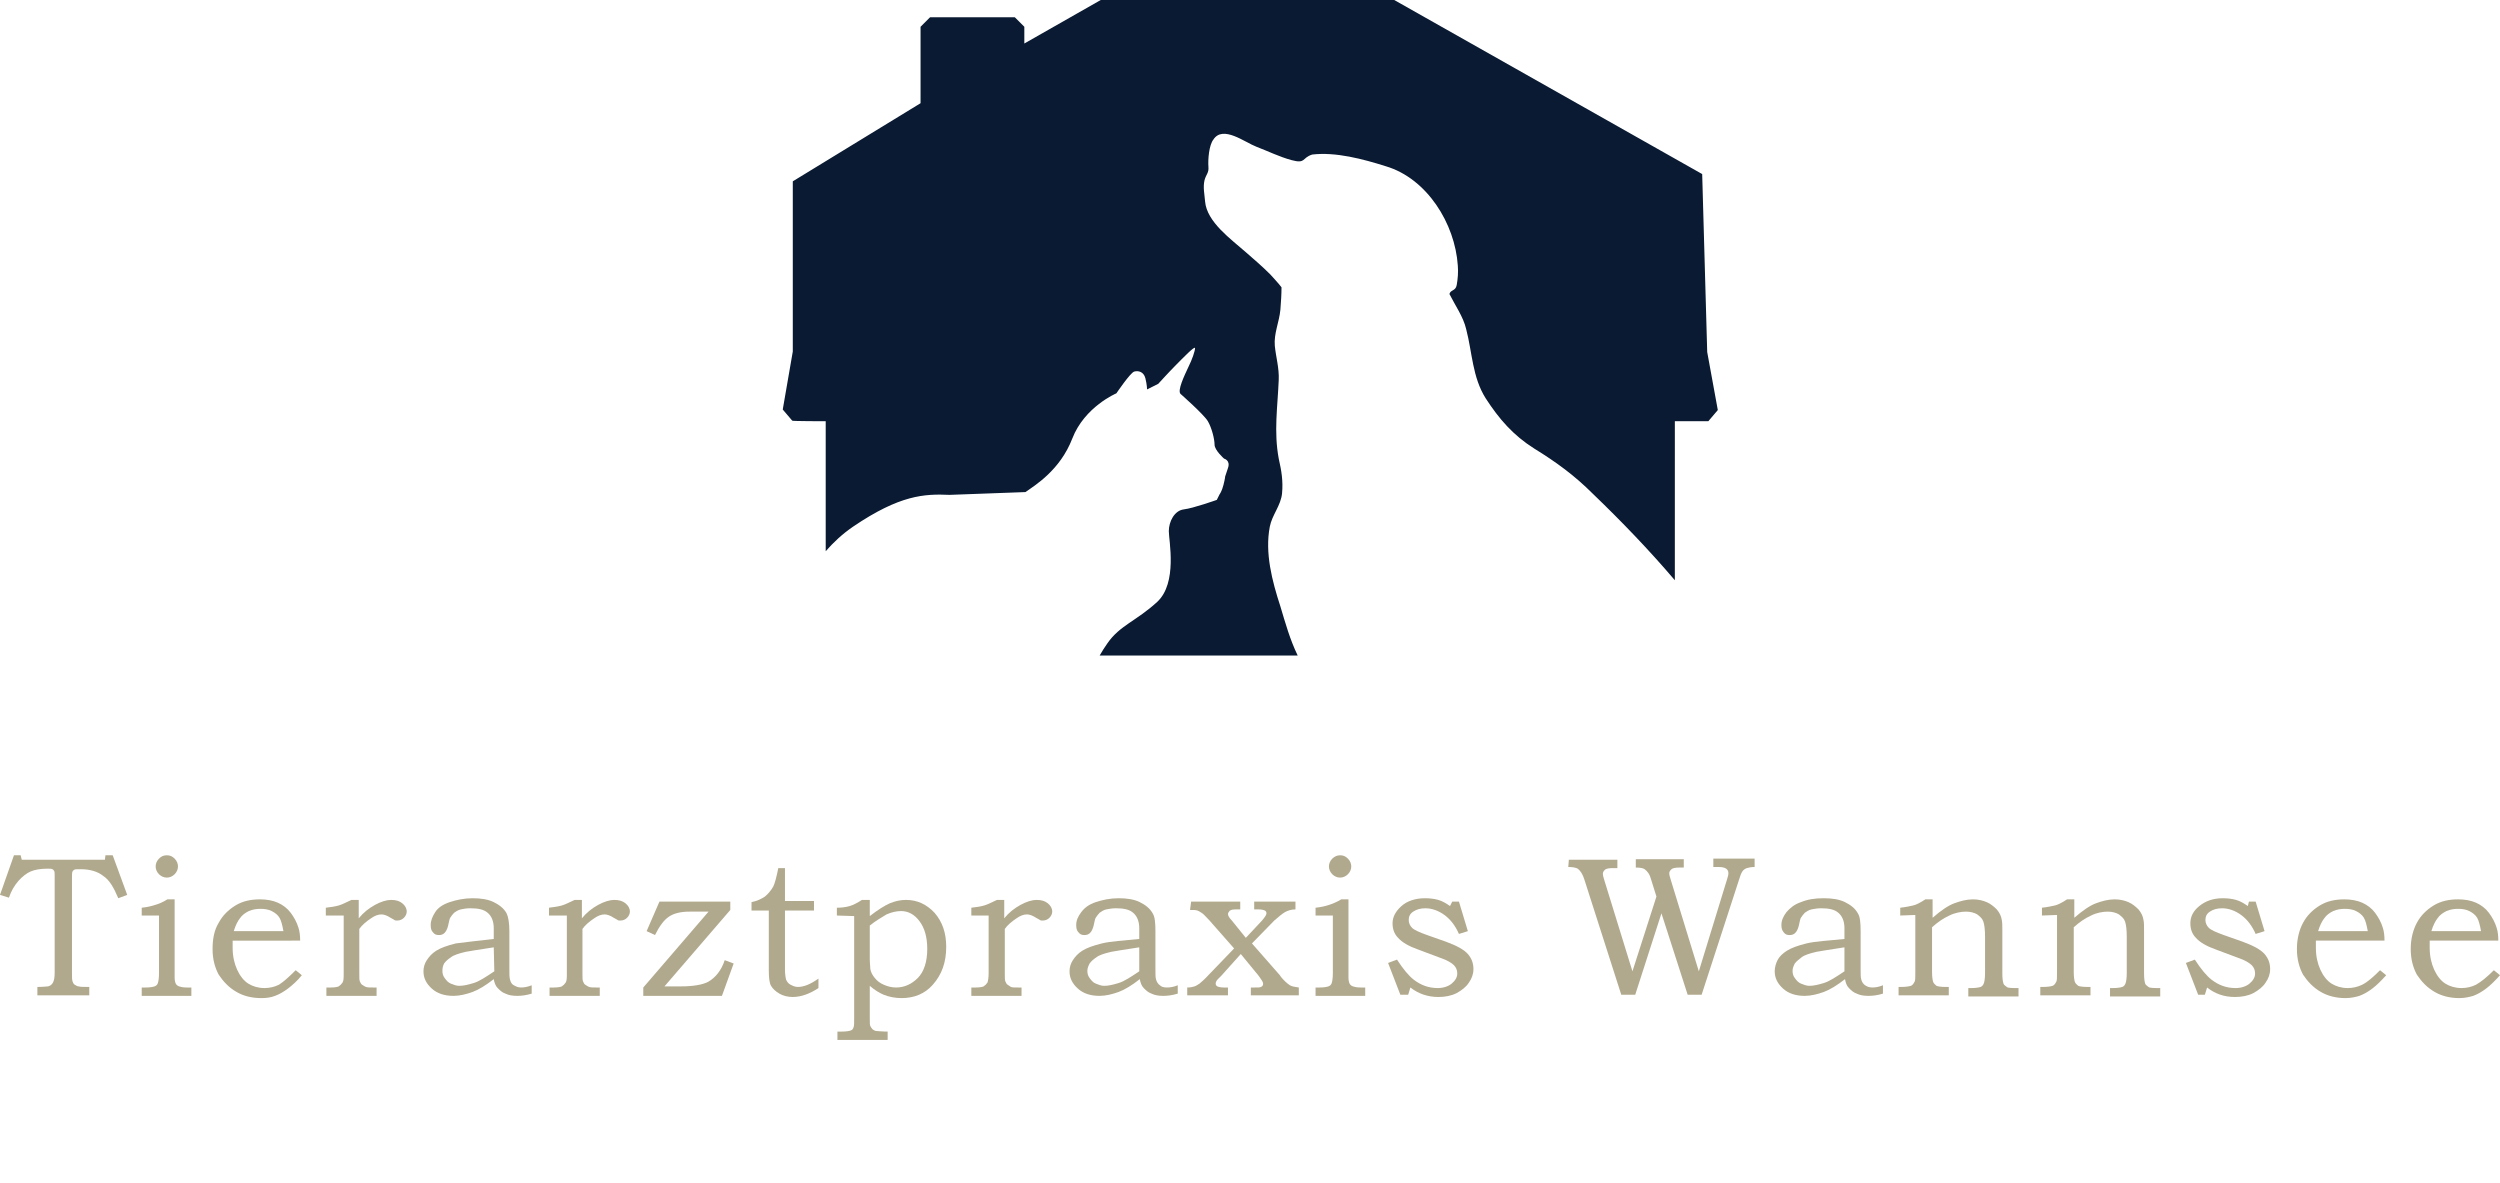 <?xml version="1.0" encoding="utf-8"?>
<!-- Generator: Adobe Illustrator 23.1.0, SVG Export Plug-In . SVG Version: 6.00 Build 0)  -->
<svg version="1.1" id="logo" xmlns="http://www.w3.org/2000/svg" xmlns:xlink="http://www.w3.org/1999/xlink" x="0px" y="0px"
	 viewBox="0 0 448.1 212.1" style="enable-background:new 0 0 448.1 212.1;" xml:space="preserve">
<style type="text/css">
	.st0{fill:#091A32;}
	.st1{fill:#B1A98D;}
</style>
<g>
	<path class="st0" d="M148,75.5v23.3c1.4-1.6,3-3.1,4.9-4.4c8.4-5.7,12.8-5.9,17.3-5.7l13.6-0.5c1.7-1.2,6.2-3.9,8.4-9.6
		c2.2-5.7,7.9-8.1,7.9-8.1s2.5-3.7,3.2-3.9s1.7,0,2,1.2c0.3,1.2,0.3,2,0.3,2l2-1c0,0,2-2.2,3.2-3.4c1.2-1.2,3.4-3.5,3.4-3
		s-0.5,2-1.2,3.4c-0.7,1.5-2,4.2-1.4,4.8c0,0,4.2,3.7,4.9,4.9c0.7,1.2,1.2,3.2,1.2,4.2c0,1,1.7,2.5,1.7,2.5s1.2,0.3,0.7,1.7
		c-0.5,1.5-0.5,1.5-0.5,1.5s0,0.3-0.3,1.5s-0.7,1.7-0.7,1.7l-0.5,1c0,0-4.2,1.5-5.9,1.7s-2.7,2.2-2.7,3.9c0,1.7,1.6,9.3-2.1,12.7
		c-3.7,3.4-6.7,4.2-8.9,7.4c-0.5,0.7-1,1.5-1.4,2.2h35.5c-1.4-2.9-2.2-5.8-3.1-8.8c-1.5-4.6-2.8-9.6-1.9-14.3c0.4-2.1,2-3.8,2.2-6
		s-0.1-4-0.6-6.2c-0.9-4.9-0.2-9.2,0-14.1c0.1-2.1-0.5-4.1-0.7-6.1c-0.2-2.2,0.8-4.3,1-6.5c0.1-1.3,0.2-2.7,0.2-4
		c-0.6-0.8-1.3-1.5-2-2.3c-1.4-1.4-2.9-2.7-4.4-4c-2.6-2.3-7-5.4-7.3-9.1c-0.1-1.3-0.4-2.5-0.1-3.8c0.3-1.1,0.8-1.3,0.7-2.4
		c-0.1-1.3,0.1-3.9,0.9-4.9c1.7-2.6,5.6,0.5,7.7,1.3c2.1,0.8,4.1,1.8,6.3,2.4c2.6,0.7,1.8-0.4,3.7-1c4.2-0.5,9.1,0.8,13.2,2.1
		c7.4,2.2,12.4,10.3,12.9,17.8c0.1,1.2,0,2.4-0.2,3.5c-0.2,1.1-1.1,0.8-1.3,1.6c1,2,2.5,4.1,3,6.3c1.1,4.2,1.1,8.6,3.5,12.4
		c2.4,3.7,4.9,6.6,8.7,9c3.9,2.4,7.2,4.8,10.5,8.1c5.2,5,10.1,10.1,14.7,15.5V75.5h6l1.7-2L306,63.1l-0.9-31.9L249.9,0h-52.6
		l-13.7,7.8v-3l-1.7-1.7h-15.2L165,4.8v13.7l-22.9,14l0,30.5l-1.8,10.4l1.7,2C142,75.5,148,75.5,148,75.5z"/>
	<g>
		<path class="st1" d="M2.5,153.3h1.2l0.2,0.8h14.9l0.1-0.8h1.3l2.6,7.1l-1.6,0.6c-0.8-1.9-1.6-3.3-2.7-4c-1-0.8-2.4-1.2-4-1.2
			c-0.7,0-1.1,0-1.2,0.1s-0.2,0.1-0.3,0.3s-0.1,0.5-0.1,1.2v16.9c0,0.8,0,1.3,0.1,1.6s0.2,0.5,0.4,0.6c0.2,0.1,0.4,0.3,0.7,0.3
			c0.3,0.1,0.9,0.1,1.9,0.1v1.5H6.7v-1.5c1,0,1.7-0.1,1.9-0.1c0.4-0.1,0.7-0.3,0.9-0.7s0.3-0.9,0.3-1.8v-17.2c0-0.5,0-0.9-0.1-1
			s-0.1-0.2-0.3-0.3s-0.4-0.1-0.9-0.1c-1.3,0-2.3,0.2-3,0.5s-1.5,0.9-2.2,1.7s-1.3,1.8-1.7,3L0,160.4L2.5,153.3z"/>
		<path class="st1" d="M25.4,164.1v-1.4c1-0.1,1.8-0.3,2.4-0.5c0.7-0.2,1.4-0.5,2.2-1h1.3v14c0,0.5,0.1,0.9,0.2,1.1
			c0.1,0.2,0.3,0.4,0.6,0.5c0.3,0.1,0.7,0.2,1.4,0.2h0.8v1.5h-8.9V177h0.7c0.8,0,1.3-0.1,1.6-0.2s0.5-0.3,0.6-0.6
			c0.1-0.3,0.2-0.9,0.2-1.8v-10.3L25.4,164.1L25.4,164.1z M29.9,153.3c0.6,0,1,0.2,1.4,0.6c0.4,0.4,0.6,0.9,0.6,1.4s-0.2,1-0.6,1.4
			c-0.4,0.4-0.9,0.6-1.4,0.6s-1-0.2-1.4-0.6s-0.6-0.9-0.6-1.4s0.2-1,0.6-1.4S29.3,153.3,29.9,153.3z"/>
		<path class="st1" d="M53,173.9l1.1,0.9c-0.8,1-1.7,1.8-2.5,2.4c-0.8,0.6-1.5,1-2.3,1.3s-1.5,0.4-2.5,0.4c-1.7,0-3.2-0.4-4.4-1.1
			c-1.4-0.8-2.4-1.9-3.2-3.1c-0.7-1.3-1.1-2.8-1.1-4.6c0-1.8,0.3-3.4,1.1-4.7c0.7-1.3,1.7-2.3,3-3.1s2.8-1.1,4.4-1.1
			c1.2,0,2.3,0.2,3.2,0.6c0.9,0.4,1.7,1,2.3,1.8s1.1,1.7,1.4,2.7c0.2,0.6,0.3,1.4,0.3,2.3H41.7c0,0.6,0,1,0,1.3
			c0,1.5,0.3,2.8,0.8,3.9s1.2,2,2,2.5s1.8,0.8,2.9,0.8c0.9,0,1.8-0.2,2.6-0.6C50.8,176,51.8,175.1,53,173.9z M50.8,166.9
			c-0.2-1.1-0.4-1.9-0.7-2.4s-0.8-0.9-1.4-1.2s-1.3-0.4-2-0.4s-1.4,0.1-2.1,0.4c-0.6,0.3-1.2,0.7-1.6,1.3c-0.4,0.5-0.8,1.3-1.1,2.3
			H50.8z"/>
		<path class="st1" d="M58.4,164.1v-1.4c0.8-0.1,1.6-0.2,2.3-0.4c0.7-0.2,1.4-0.6,2.3-1h1.3v3.3c0.8-1,1.8-1.8,2.9-2.4
			c1.1-0.6,2.1-0.9,2.9-0.9c0.9,0,1.5,0.2,2,0.6s0.8,0.9,0.8,1.5c0,0.4-0.2,0.8-0.5,1.1s-0.7,0.5-1.2,0.5c-0.2,0-0.4,0-0.5-0.1
			s-0.4-0.2-0.7-0.4c-0.6-0.4-1.2-0.6-1.6-0.6c-0.6,0-1.2,0.2-1.9,0.7c-0.9,0.6-1.6,1.2-2.1,1.9v8c0,0.7,0,1.2,0.1,1.4
			s0.2,0.5,0.4,0.6s0.4,0.3,0.7,0.4s0.7,0.1,1.3,0.1h0.6v1.5h-9v-1.5h0.8c0.7,0,1.2-0.1,1.4-0.2c0.3-0.2,0.5-0.4,0.7-0.7
			c0.2-0.3,0.2-0.9,0.2-1.7v-10.3L58.4,164.1L58.4,164.1z"/>
		<path class="st1" d="M88.5,168.3v-1.9c0-1.3-0.4-2.2-1.1-2.8c-0.7-0.6-1.7-0.8-3.1-0.8c-0.7,0-1.2,0.1-1.7,0.2s-0.9,0.4-1.2,0.6
			c-0.3,0.3-0.5,0.6-0.7,0.9c-0.1,0.1-0.2,0.6-0.4,1.5c-0.3,1.1-0.8,1.6-1.6,1.6c-0.5,0-0.8-0.1-1.1-0.5c-0.3-0.3-0.4-0.7-0.4-1.3
			c0-0.8,0.3-1.5,0.8-2.3s1.4-1.4,2.6-1.8s2.6-0.7,4.1-0.7c1.5,0,2.8,0.2,3.8,0.7s1.8,1.1,2.3,2c0.3,0.6,0.5,1.7,0.5,3.2v6.7
			c0,0.9,0,1.6,0.1,1.9c0.1,0.5,0.3,0.9,0.7,1.1s0.7,0.4,1.3,0.4c0.5,0,1.2-0.1,1.9-0.4v1.5c-1,0.3-1.8,0.4-2.6,0.4
			c-0.8,0-1.5-0.1-2.1-0.4c-0.6-0.2-1-0.6-1.4-1s-0.6-1-0.7-1.6c-1.4,1.1-2.7,1.9-3.8,2.3c-1.1,0.4-2.3,0.7-3.4,0.7
			c-1.6,0-2.9-0.4-3.9-1.3s-1.5-1.9-1.5-3.1c0-0.7,0.2-1.4,0.6-2s0.9-1.2,1.7-1.7s1.9-0.9,3.5-1.3C83.4,168.9,85.6,168.6,88.5,168.3
			z M88.5,169.8c-2.7,0.4-4.4,0.7-5,0.8c-1.3,0.3-2.2,0.6-2.7,1c-0.6,0.4-0.9,0.7-1.2,1.1c-0.2,0.4-0.3,0.8-0.3,1.3s0.1,0.9,0.4,1.3
			c0.3,0.4,0.6,0.8,1.1,1s1,0.4,1.5,0.4c0.8,0,1.6-0.2,2.6-0.5s2.2-1.1,3.7-2.1L88.5,169.8z"/>
		<path class="st1" d="M98.4,164.1v-1.4c0.8-0.1,1.6-0.2,2.3-0.4c0.7-0.2,1.4-0.6,2.3-1h1.3v3.3c0.8-1,1.8-1.8,2.9-2.4
			c1.1-0.6,2.1-0.9,2.9-0.9c0.9,0,1.5,0.2,2,0.6s0.8,0.9,0.8,1.5c0,0.4-0.2,0.8-0.5,1.1s-0.7,0.5-1.2,0.5c-0.2,0-0.4,0-0.5-0.1
			s-0.4-0.2-0.7-0.4c-0.6-0.4-1.2-0.6-1.6-0.6c-0.6,0-1.2,0.2-1.9,0.7c-0.9,0.6-1.6,1.2-2.1,1.9v8c0,0.7,0,1.2,0.1,1.4
			s0.2,0.5,0.4,0.6s0.4,0.3,0.7,0.4s0.7,0.1,1.3,0.1h0.6v1.5h-9v-1.5h0.8c0.7,0,1.2-0.1,1.4-0.2c0.3-0.2,0.5-0.4,0.7-0.7
			c0.2-0.3,0.2-0.9,0.2-1.7v-10.3L98.4,164.1L98.4,164.1z"/>
		<path class="st1" d="M118.2,161.6h12.7v1.5l-11.8,13.7h2.9c2.3,0,3.9-0.3,4.9-0.8c1.4-0.8,2.4-2.1,3-3.9l1.6,0.6l-2.1,5.8h-14.1
			v-1.5l11.7-13.6h-3.4c-1.6,0-2.8,0.3-3.7,0.9s-1.7,1.7-2.5,3.3l-1.5-0.7L118.2,161.6z"/>
		<path class="st1" d="M139.5,155.6h1.2v5.9h5.2v1.7h-5.2v10.5c0,0.9,0.1,1.5,0.2,1.9c0.2,0.4,0.4,0.7,0.8,0.9s0.8,0.4,1.3,0.4
			c1.1,0,2.3-0.5,3.7-1.5v1.7c-1.5,1-3.1,1.6-4.6,1.6c-0.9,0-1.7-0.2-2.4-0.6c-0.7-0.4-1.2-0.9-1.5-1.4c-0.3-0.5-0.4-1.5-0.4-2.8
			v-10.7h-3.1v-1.5c1-0.2,1.8-0.6,2.4-1c0.6-0.5,1.1-1.1,1.5-1.8C138.9,158.3,139.2,157.1,139.5,155.6z"/>
		<path class="st1" d="M150,164.1v-1.4c0.9,0,1.6-0.1,2.3-0.3c0.7-0.2,1.4-0.6,2.2-1.1h1.4v2.9c1.4-1.1,2.7-1.9,3.6-2.3
			c1-0.4,1.9-0.6,2.9-0.6c2,0,3.7,0.8,5.1,2.3c1.4,1.6,2.1,3.6,2.1,6.1c0,2.8-0.8,5-2.4,6.8c-1.4,1.6-3.3,2.4-5.6,2.4
			c-1.1,0-2.2-0.2-3.2-0.6c-0.7-0.3-1.6-0.8-2.5-1.6v5.7c0,0.9,0,1.4,0.1,1.5c0.1,0.2,0.2,0.4,0.4,0.6c0.2,0.1,0.4,0.3,0.7,0.3
			c0.2,0,0.9,0.1,2,0.1v1.5h-9v-1.5h0.8c0.8,0,1.3-0.1,1.6-0.2s0.4-0.3,0.5-0.6c0.1-0.2,0.1-0.8,0.1-1.8v-18.1L150,164.1L150,164.1z
			 M155.9,165.9v6c0,0.8,0.1,1.4,0.1,1.8c0.1,0.6,0.4,1.1,0.8,1.6c0.4,0.5,0.9,0.9,1.6,1.2s1.4,0.5,2.2,0.5c1.5,0,2.8-0.6,3.9-1.7
			c1.1-1.1,1.7-2.9,1.7-5.2c0-2.2-0.5-3.8-1.4-5s-2-1.8-3.3-1.8c-0.8,0-1.7,0.2-2.6,0.6C158.1,164.4,157,165,155.9,165.9z"/>
		<path class="st1" d="M174.1,164.1v-1.4c0.9-0.1,1.6-0.2,2.3-0.4c0.7-0.2,1.4-0.6,2.3-1h1.3v3.3c0.8-1,1.8-1.8,2.9-2.4
			c1.1-0.6,2.1-0.9,2.9-0.9c0.9,0,1.5,0.2,2,0.6s0.8,0.9,0.8,1.5c0,0.4-0.2,0.8-0.5,1.1s-0.7,0.5-1.2,0.5c-0.2,0-0.4,0-0.5-0.1
			s-0.4-0.2-0.7-0.4c-0.6-0.4-1.2-0.6-1.6-0.6c-0.6,0-1.2,0.2-1.9,0.7c-0.9,0.6-1.6,1.2-2.1,1.9v8c0,0.7,0,1.2,0.1,1.4
			s0.2,0.5,0.4,0.6s0.4,0.3,0.6,0.4s0.7,0.1,1.3,0.1h0.6v1.5h-9v-1.5h0.8c0.7,0,1.2-0.1,1.4-0.2c0.3-0.2,0.5-0.4,0.7-0.7
			c0.1-0.3,0.2-0.9,0.2-1.7v-10.3L174.1,164.1L174.1,164.1z"/>
		<path class="st1" d="M204.2,168.3v-1.9c0-1.3-0.4-2.2-1.1-2.8c-0.7-0.6-1.7-0.8-3.1-0.8c-0.6,0-1.2,0.1-1.7,0.2s-0.9,0.4-1.2,0.6
			c-0.3,0.3-0.5,0.6-0.7,0.9c-0.1,0.1-0.2,0.6-0.4,1.5c-0.3,1.1-0.8,1.6-1.6,1.6c-0.5,0-0.8-0.1-1.1-0.5c-0.3-0.3-0.4-0.7-0.4-1.3
			c0-0.8,0.3-1.5,0.9-2.3s1.4-1.4,2.6-1.8s2.6-0.7,4.1-0.7c1.5,0,2.8,0.2,3.8,0.7s1.8,1.1,2.3,2c0.4,0.6,0.5,1.7,0.5,3.2v6.7
			c0,0.9,0,1.6,0.1,1.9c0.1,0.5,0.4,0.9,0.7,1.1c0.3,0.3,0.7,0.4,1.3,0.4c0.5,0,1.2-0.1,1.9-0.4v1.5c-1,0.3-1.8,0.4-2.6,0.4
			c-0.8,0-1.5-0.1-2.1-0.4c-0.6-0.2-1-0.6-1.4-1s-0.6-1-0.7-1.6c-1.4,1.1-2.7,1.9-3.8,2.3c-1.1,0.4-2.3,0.7-3.4,0.7
			c-1.6,0-2.9-0.4-3.9-1.3s-1.5-1.9-1.5-3.1c0-0.7,0.2-1.4,0.6-2s0.9-1.2,1.7-1.7s1.9-0.9,3.5-1.3S201.4,168.6,204.2,168.3z
			 M204.2,169.8c-2.7,0.4-4.4,0.7-5,0.8c-1.3,0.3-2.2,0.6-2.7,1c-0.6,0.4-0.9,0.7-1.2,1.1c-0.2,0.4-0.4,0.8-0.4,1.3s0.1,0.9,0.4,1.3
			c0.3,0.4,0.6,0.8,1.1,1s1,0.4,1.5,0.4c0.8,0,1.6-0.2,2.6-0.5s2.2-1.1,3.7-2.1L204.2,169.8z"/>
		<path class="st1" d="M213.5,161.6h8.8v1.4h-0.6c-0.4,0-0.7,0-1,0.1c-0.2,0.1-0.3,0.1-0.4,0.3c-0.1,0.1-0.2,0.3-0.2,0.4
			c0,0.3,0.2,0.7,0.7,1.2l2.5,3.1l2.9-3.1c0.5-0.6,0.8-1,0.8-1.3c0-0.2-0.1-0.4-0.3-0.5c-0.2-0.1-0.6-0.2-1.2-0.2h-0.7v-1.4h7.4v1.4
			c-0.7,0-1.4,0.2-1.9,0.5s-1.1,0.8-1.9,1.5l-4,4.1l5,5.7l0.2,0.3c0.5,0.6,1,1.1,1.6,1.5c0.3,0.2,0.9,0.3,1.6,0.4v1.4h-8.6V177h0.7
			c0.6,0,0.9,0,1.1-0.1c0.3-0.1,0.4-0.3,0.4-0.6c0-0.3-0.3-0.7-0.8-1.4l-3.2-3.9l-3.5,3.9l-0.4,0.4l-0.2,0.2
			c-0.3,0.3-0.4,0.6-0.4,0.8c0,0.2,0.1,0.4,0.3,0.5c0.2,0.1,0.6,0.2,1.2,0.2h0.7v1.4h-7.3V177c0.6,0,1-0.1,1.3-0.2
			c0.3-0.1,0.6-0.3,0.9-0.5c0.5-0.4,0.9-0.8,1.1-1l5.1-5.3l-4.4-5c-0.6-0.6-1-1.1-1.3-1.3s-0.6-0.4-0.9-0.5s-0.7-0.1-1.3-0.1
			L213.5,161.6L213.5,161.6z"/>
		<path class="st1" d="M235.8,164.1v-1.4c1-0.1,1.8-0.3,2.4-0.5s1.4-0.5,2.2-1h1.3v14c0,0.5,0.1,0.9,0.2,1.1s0.3,0.4,0.6,0.5
			s0.7,0.2,1.4,0.2h0.8v1.5h-8.9V177h0.7c0.8,0,1.3-0.1,1.6-0.2s0.5-0.3,0.6-0.6s0.2-0.9,0.2-1.8v-10.3L235.8,164.1L235.8,164.1z
			 M240.2,153.3c0.6,0,1,0.2,1.4,0.6s0.6,0.9,0.6,1.4s-0.2,1-0.6,1.4c-0.4,0.4-0.9,0.6-1.4,0.6s-1-0.2-1.4-0.6
			c-0.4-0.4-0.6-0.9-0.6-1.4s0.2-1,0.6-1.4C239.2,153.5,239.7,153.3,240.2,153.3z"/>
		<path class="st1" d="M260.3,161.6h1.2l1.6,5.3l-1.6,0.5c-0.6-1.4-1.5-2.6-2.6-3.4c-1.1-0.8-2.3-1.2-3.4-1.2
			c-0.9,0-1.6,0.2-2.2,0.6c-0.6,0.4-0.8,0.9-0.8,1.5c0,0.5,0.2,1,0.6,1.4c0.4,0.4,1.3,0.8,2.7,1.3l3.4,1.2c1.9,0.7,3.2,1.4,3.9,2.2
			c0.7,0.8,1,1.7,1,2.7c0,0.9-0.3,1.7-0.8,2.4c-0.5,0.8-1.3,1.4-2.2,1.9c-1,0.5-2.1,0.7-3.3,0.7c-1.9,0-3.6-0.6-5-1.7l-0.4,1.3H251
			l-2.2-5.7l1.6-0.6c1.1,1.7,2.1,2.9,3,3.6c1.3,1,2.7,1.5,4.3,1.5c1,0,1.9-0.3,2.5-0.8s1-1.1,1-1.8c0-0.6-0.2-1.1-0.6-1.5
			c-0.4-0.4-1.2-0.9-2.4-1.3l-4-1.5c-1.7-0.6-2.9-1.3-3.6-2.1c-0.7-0.7-1-1.6-1-2.6c0-1.2,0.6-2.2,1.6-3.1s2.5-1.4,4.2-1.4
			c0.9,0,1.7,0.1,2.4,0.3c0.7,0.2,1.4,0.6,2.1,1.1L260.3,161.6z"/>
		<path class="st1" d="M281.2,154.1h8.7v1.5H289c-0.6,0-1,0.1-1.2,0.2c-0.3,0.2-0.5,0.5-0.5,0.8c0,0.3,0.1,0.7,0.3,1.3l5,16.2
			l4.3-13.4l-1-3.2c-0.2-0.8-0.6-1.3-1.1-1.7c-0.3-0.2-0.8-0.3-1.6-0.3v-1.5h8.6v1.5h-0.8c-0.7,0-1.2,0.1-1.4,0.3s-0.4,0.4-0.4,0.7
			c0,0.3,0.1,0.7,0.3,1.3l5,16.3l5-16.3c0.2-0.6,0.3-1,0.3-1.3c0-0.3-0.1-0.6-0.4-0.8s-0.7-0.3-1.4-0.3h-0.9v-1.5h7.4v1.5
			c-0.6,0-1.1,0.1-1.4,0.2c-0.3,0.1-0.6,0.3-0.8,0.6s-0.4,0.8-0.6,1.5l-6.7,20.6h-2.5l-4.7-14.6l-4.7,14.6h-2.5l-6.6-20.6
			c-0.3-1-0.7-1.6-1.2-2c-0.4-0.2-0.9-0.3-1.7-0.3L281.2,154.1L281.2,154.1z"/>
		<path class="st1" d="M330.6,168.3v-1.9c0-1.3-0.4-2.2-1.1-2.8c-0.7-0.6-1.7-0.8-3.1-0.8c-0.6,0-1.2,0.1-1.7,0.2s-0.9,0.4-1.2,0.6
			c-0.3,0.3-0.5,0.6-0.7,0.9c-0.1,0.1-0.2,0.6-0.4,1.5c-0.3,1.1-0.8,1.6-1.6,1.6c-0.5,0-0.8-0.1-1.1-0.5s-0.4-0.7-0.4-1.3
			c0-0.8,0.3-1.5,0.9-2.3c0.6-0.7,1.4-1.4,2.6-1.8c1.2-0.5,2.5-0.7,4.1-0.7c1.5,0,2.8,0.2,3.8,0.7s1.8,1.1,2.3,2
			c0.4,0.6,0.5,1.7,0.5,3.2v6.7c0,0.9,0,1.6,0.1,1.9c0.1,0.5,0.4,0.9,0.7,1.1s0.7,0.4,1.3,0.4c0.5,0,1.2-0.1,1.9-0.4v1.5
			c-1,0.3-1.8,0.4-2.6,0.4c-0.8,0-1.5-0.1-2.1-0.4c-0.6-0.2-1-0.6-1.4-1c-0.4-0.4-0.6-1-0.7-1.6c-1.4,1.1-2.7,1.9-3.8,2.3
			s-2.3,0.7-3.4,0.7c-1.6,0-2.9-0.4-3.9-1.3s-1.5-1.9-1.5-3.1c0-0.7,0.2-1.4,0.5-2s0.9-1.2,1.7-1.7s1.9-0.9,3.5-1.3
			S327.8,168.6,330.6,168.3z M330.6,169.8c-2.7,0.4-4.4,0.7-5,0.8c-1.3,0.3-2.2,0.6-2.7,1s-0.9,0.7-1.2,1.1
			c-0.2,0.4-0.4,0.8-0.4,1.3s0.1,0.9,0.4,1.3c0.3,0.4,0.6,0.8,1.1,1c0.5,0.2,1,0.4,1.5,0.4c0.8,0,1.6-0.2,2.6-0.5s2.2-1.1,3.7-2.1
			L330.6,169.8z"/>
		<path class="st1" d="M340.6,164.1v-1.4c1-0.1,1.8-0.3,2.3-0.4s1.3-0.5,2.2-1.1h1.3v3.3c1.5-1.3,2.8-2.2,3.9-2.6s2.2-0.7,3.3-0.7
			c1,0,1.8,0.2,2.5,0.5c0.7,0.3,1.3,0.8,1.8,1.3c0.5,0.6,0.8,1.2,0.9,1.9c0.1,0.4,0.1,1.1,0.1,1.9v7.7c0,0.9,0.1,1.5,0.2,1.8
			s0.4,0.4,0.6,0.6s1,0.2,2.1,0.2v1.5h-9v-1.5h0.5c0.8,0,1.4-0.1,1.7-0.2s0.5-0.4,0.6-0.7s0.2-0.9,0.2-1.8v-6.4
			c0-1.3-0.1-2.2-0.3-2.8s-0.6-0.9-1.1-1.3c-0.5-0.3-1.2-0.5-2-0.5c-0.9,0-2,0.2-3,0.7c-1.1,0.5-2.1,1.2-3.1,2.1v8
			c0,0.9,0.1,1.5,0.2,1.8s0.4,0.5,0.6,0.7c0.2,0.1,0.8,0.2,1.7,0.2h0.5v1.5h-9v-1.5h0.4c0.9,0,1.5-0.1,1.8-0.2
			c0.3-0.1,0.5-0.4,0.7-0.8c0.1-0.2,0.1-0.8,0.1-1.9v-10L340.6,164.1L340.6,164.1z"/>
		<path class="st1" d="M366,164.1v-1.4c1-0.1,1.8-0.3,2.3-0.4s1.3-0.5,2.2-1.1h1.3v3.3c1.5-1.3,2.8-2.2,3.9-2.6s2.2-0.7,3.3-0.7
			c1,0,1.8,0.2,2.5,0.5c0.7,0.3,1.3,0.8,1.8,1.3c0.5,0.6,0.8,1.2,0.9,1.9c0.1,0.4,0.1,1.1,0.1,1.9v7.7c0,0.9,0.1,1.5,0.2,1.8
			s0.4,0.4,0.6,0.6s1,0.2,2.1,0.2v1.5h-9v-1.5h0.5c0.8,0,1.4-0.1,1.7-0.2s0.5-0.4,0.6-0.7s0.2-0.9,0.2-1.8v-6.4
			c0-1.3-0.1-2.2-0.3-2.8s-0.6-0.9-1.1-1.3c-0.5-0.3-1.2-0.5-2-0.5c-0.9,0-2,0.2-3,0.7c-1.1,0.5-2.1,1.2-3.1,2.1v8
			c0,0.9,0.1,1.5,0.2,1.8s0.4,0.5,0.6,0.7c0.2,0.1,0.8,0.2,1.7,0.2h0.5v1.5h-9v-1.5h0.4c0.9,0,1.5-0.1,1.8-0.2
			c0.3-0.1,0.5-0.4,0.7-0.8c0.1-0.2,0.1-0.8,0.1-1.9v-10L366,164.1L366,164.1z"/>
		<path class="st1" d="M403.1,161.6h1.2l1.6,5.3l-1.6,0.5c-0.6-1.4-1.5-2.6-2.6-3.4c-1.1-0.8-2.3-1.2-3.4-1.2
			c-0.9,0-1.6,0.2-2.2,0.6c-0.6,0.4-0.8,0.9-0.8,1.5c0,0.5,0.2,1,0.6,1.4c0.4,0.4,1.3,0.8,2.7,1.3l3.4,1.2c1.9,0.7,3.2,1.4,3.9,2.2
			c0.7,0.8,1,1.7,1,2.7c0,0.9-0.3,1.7-0.8,2.4c-0.5,0.8-1.3,1.4-2.2,1.9c-1,0.5-2.1,0.7-3.3,0.7c-2,0-3.6-0.6-5-1.7l-0.4,1.3h-1.2
			l-2.2-5.7l1.6-0.6c1.1,1.7,2.1,2.9,3,3.6c1.3,1,2.7,1.5,4.3,1.5c1,0,1.9-0.3,2.5-0.8s1-1.1,1-1.8c0-0.6-0.2-1.1-0.6-1.5
			c-0.4-0.4-1.2-0.9-2.4-1.3l-4-1.5c-1.7-0.6-2.9-1.3-3.6-2.1c-0.7-0.7-1-1.6-1-2.6c0-1.2,0.5-2.2,1.6-3.1s2.5-1.4,4.2-1.4
			c0.9,0,1.7,0.1,2.4,0.3c0.7,0.2,1.4,0.6,2.1,1.1L403.1,161.6z"/>
		<path class="st1" d="M426.6,173.9l1.1,0.9c-0.9,1-1.7,1.8-2.5,2.4c-0.8,0.6-1.5,1-2.3,1.3c-0.7,0.2-1.5,0.4-2.5,0.4
			c-1.7,0-3.2-0.4-4.4-1.1c-1.4-0.8-2.4-1.9-3.2-3.1c-0.7-1.3-1.1-2.8-1.1-4.6c0-1.8,0.4-3.4,1.1-4.7s1.7-2.3,3-3.1s2.8-1.1,4.4-1.1
			c1.2,0,2.3,0.2,3.2,0.6c0.9,0.4,1.7,1,2.3,1.8s1.1,1.7,1.4,2.7c0.2,0.6,0.3,1.4,0.3,2.3h-12.3c0,0.6,0,1,0,1.3
			c0,1.5,0.3,2.8,0.8,3.9s1.2,2,2,2.5s1.8,0.8,2.9,0.8c0.9,0,1.8-0.2,2.6-0.6C424.4,176,425.4,175.1,426.6,173.9z M424.4,166.9
			c-0.2-1.1-0.4-1.9-0.7-2.4c-0.3-0.5-0.8-0.9-1.4-1.2s-1.3-0.4-2-0.4s-1.4,0.1-2.1,0.4c-0.6,0.3-1.2,0.7-1.6,1.3
			c-0.4,0.5-0.8,1.3-1.1,2.3H424.4z"/>
		<path class="st1" d="M447,173.9l1.1,0.9c-0.9,1-1.7,1.8-2.5,2.4c-0.8,0.6-1.5,1-2.3,1.3c-0.7,0.2-1.5,0.4-2.5,0.4
			c-1.7,0-3.2-0.4-4.4-1.1c-1.4-0.8-2.4-1.9-3.2-3.1c-0.7-1.3-1.1-2.8-1.1-4.6c0-1.8,0.4-3.4,1.1-4.7s1.7-2.3,3-3.1s2.8-1.1,4.4-1.1
			c1.2,0,2.3,0.2,3.2,0.6c0.9,0.4,1.7,1,2.3,1.8s1.1,1.7,1.4,2.7c0.2,0.6,0.3,1.4,0.3,2.3h-12.3c0,0.6,0,1,0,1.3
			c0,1.5,0.3,2.8,0.8,3.9s1.2,2,2,2.5s1.8,0.8,2.9,0.8c0.9,0,1.8-0.2,2.6-0.6C444.7,176,445.8,175.1,447,173.9z M444.7,166.9
			c-0.2-1.1-0.4-1.9-0.7-2.4c-0.3-0.5-0.8-0.9-1.4-1.2s-1.3-0.4-2-0.4s-1.4,0.1-2.1,0.4c-0.6,0.3-1.2,0.7-1.6,1.3
			c-0.4,0.5-0.8,1.3-1.1,2.3H444.7z"/>
	</g>
</g>
</svg>

